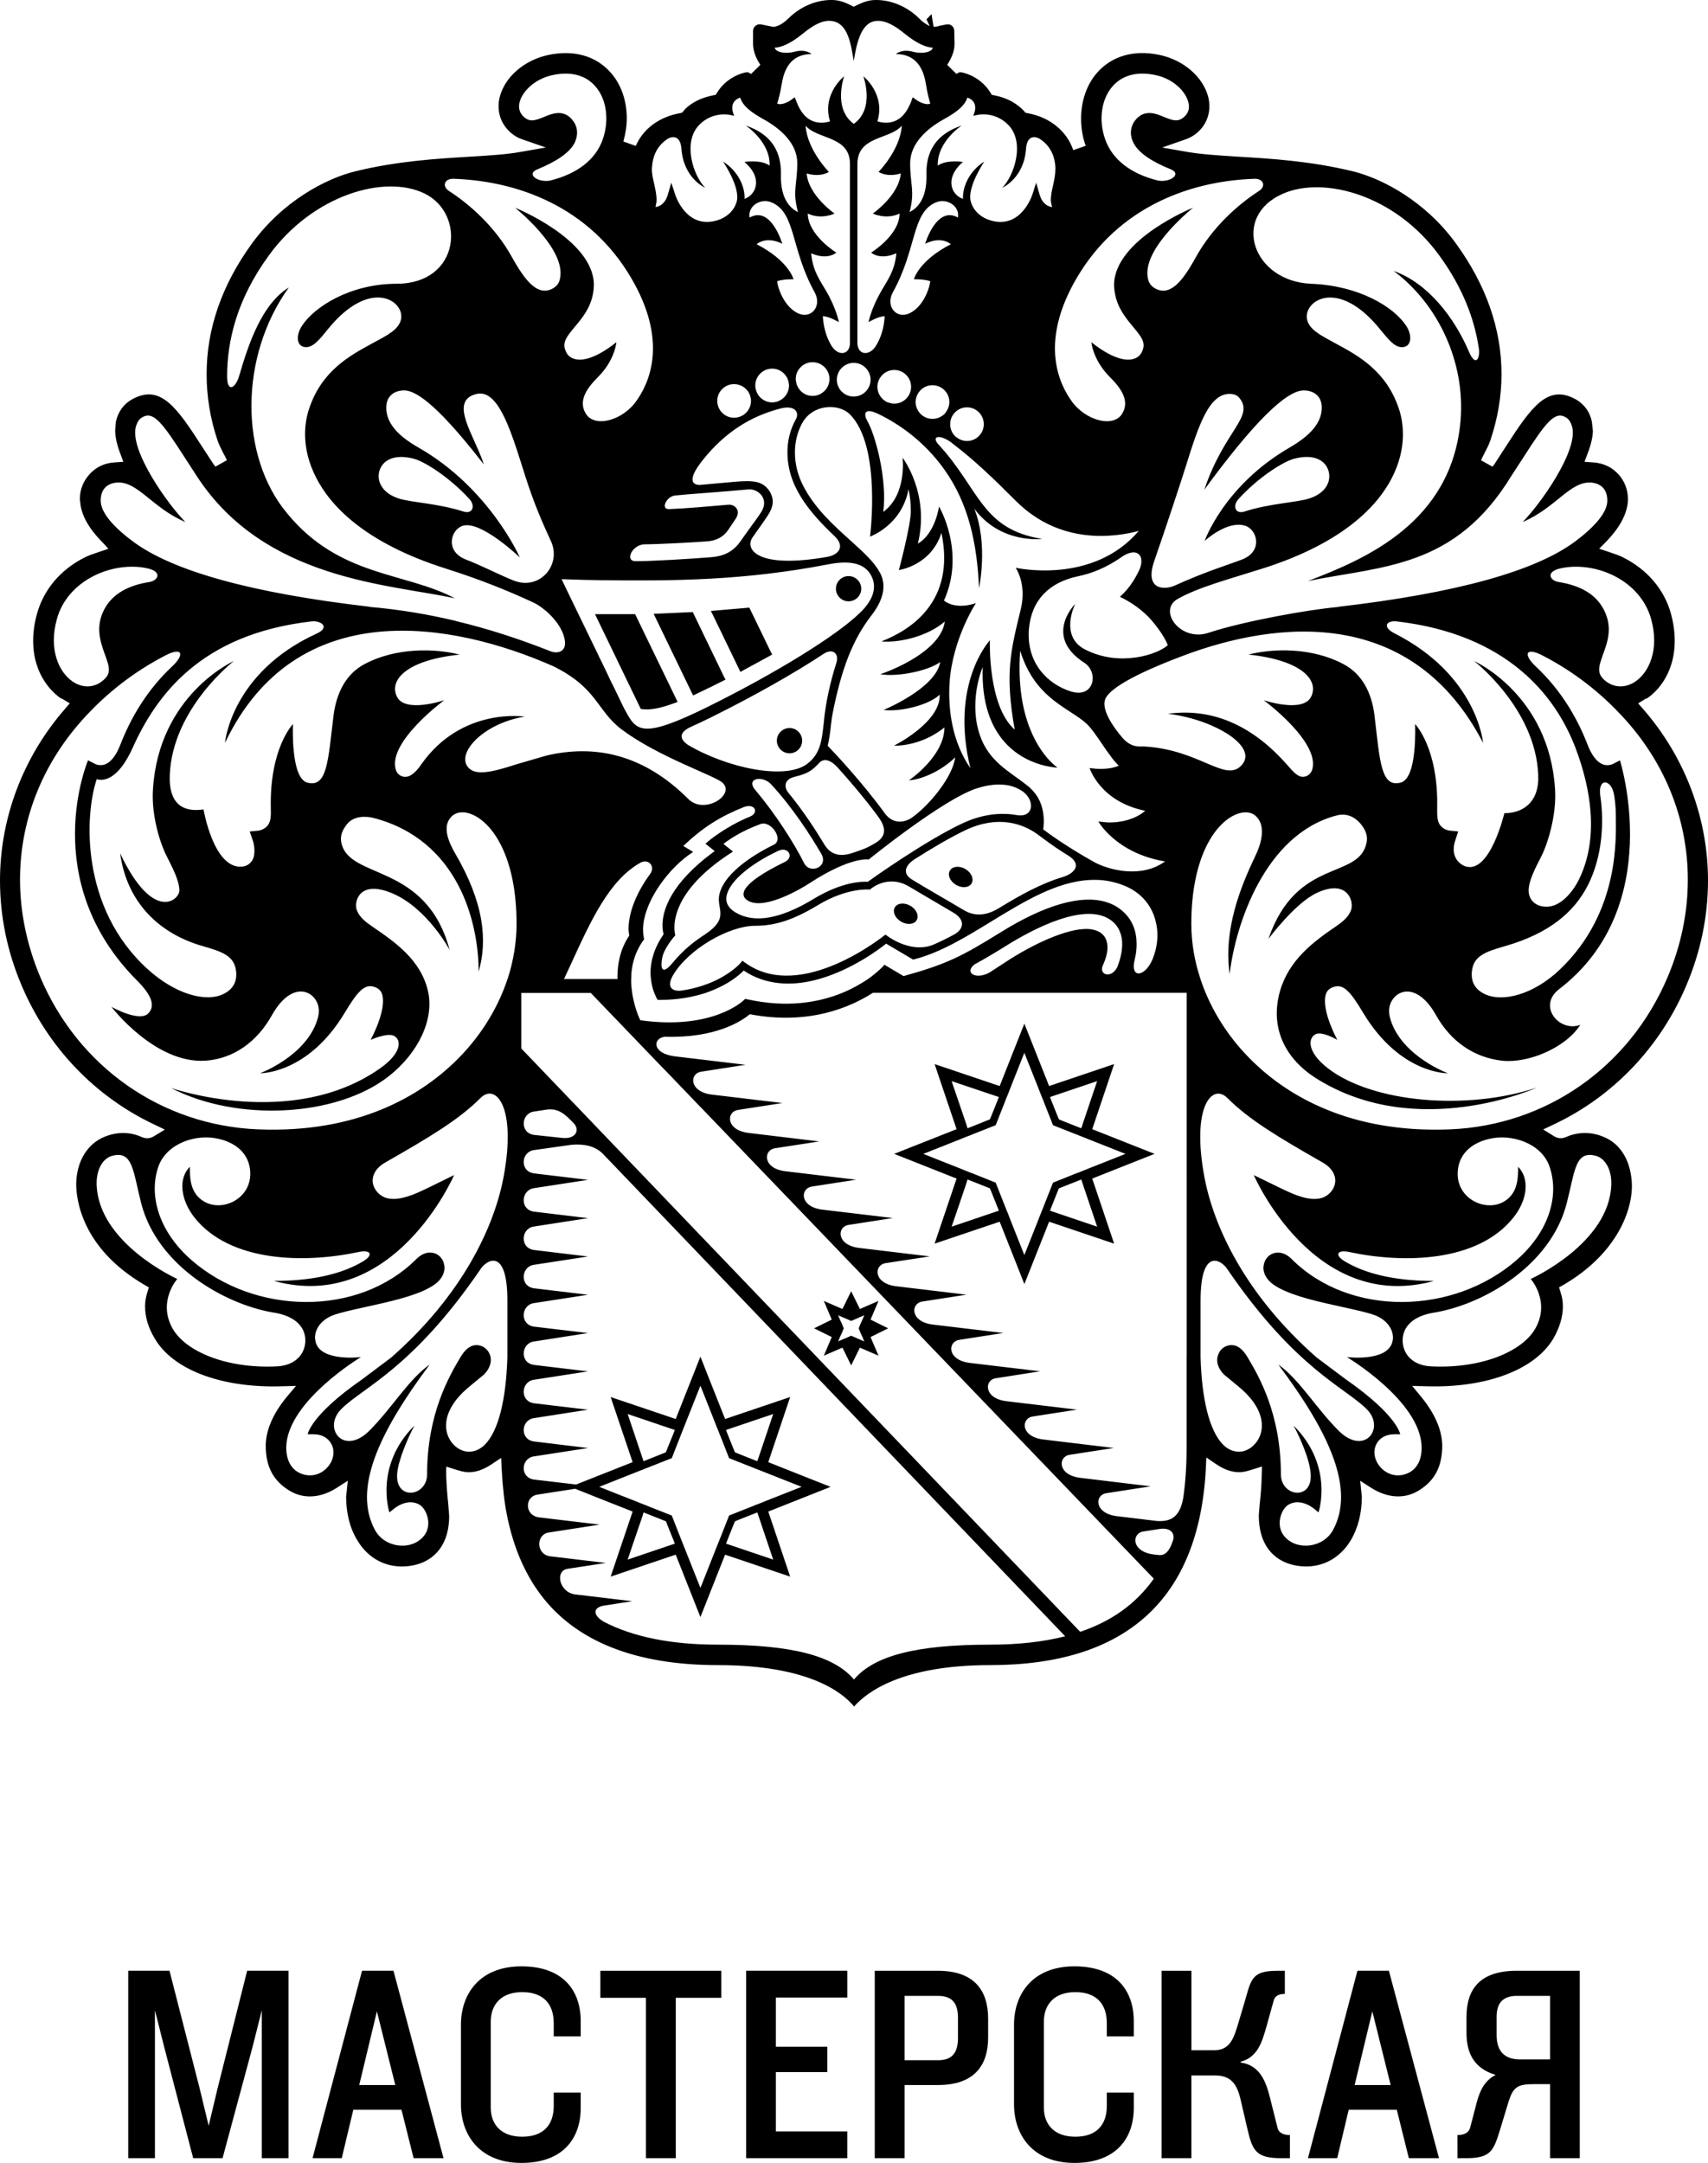 <?xml version="1.0" encoding="utf-8"?>
<!-- Generator: Adobe Illustrator 16.0.0, SVG Export Plug-In . SVG Version: 6.00 Build 0)  -->
<!DOCTYPE svg PUBLIC "-//W3C//DTD SVG 1.1//EN" "http://www.w3.org/Graphics/SVG/1.1/DTD/svg11.dtd">
<svg version="1.1" id="Layer_1" xmlns="http://www.w3.org/2000/svg" xmlns:xlink="http://www.w3.org/1999/xlink" x="0px" y="0px"
	 width="94px" height="119px" viewBox="0 0 94 119" enable-background="new 0 0 94 119" xml:space="preserve">
<g>
	<path d="M90.44,39.021L90.156,38.7l0.36-0.225c0.056-0.033,0.095-0.045,0.134-0.055c0.378-0.253,1.518-1.201,1.518-3.172
		c0-0.475-0.069-0.98-0.208-1.488c-0.366-1.322-1.292-2.413-2.604-3.078c-0.233-0.123-0.496-0.208-0.793-0.309l-0.55-0.184
		l0.407-0.412c0.702-0.733,1.095-1.447,1.165-2.126c0.006-0.072,0.006-0.141,0.006-0.205c0-0.501-0.177-0.966-0.515-1.346
		c-0.355-0.394-0.835-0.623-1.389-0.658l-0.484-0.034l0.171-0.456c0.198-0.509,0.284-0.931,0.291-1.242l-0.057-0.513
		c-0.114-0.555-0.452-1.005-0.96-1.265c-1.485-0.768-2.366,0.446-3.788,2.658c0,0-0.615,0.956-0.622,0.961
		c-0.029,0.038-0.052,0.071-0.079,0.094c-0.002,0.015-0.018,0.022-0.02,0.031l-0.631-0.352c0.062-0.145,0.137-0.285,0.204-0.418
		c0.122-0.229,0.229-0.441,0.303-0.657c0.407-1.201,0.621-2.434,0.621-3.665c0-2.484-0.85-4.906-2.51-7.19
		c-1.671-2.311-4.029-3.562-5.662-3.967c-2.33-0.567-4.535-0.701-6.31-0.806c-1.127-0.069-2.048-0.131-2.816-0.263l-1.377-0.241
		l1.325-0.463c0.192-0.072,0.388-0.174,0.563-0.319c0.458-0.377,0.709-0.903,0.709-1.485c0-0.162-0.017-0.328-0.058-0.494
		c-0.279-1.123-1.369-2.065-2.711-2.339c-1.389-0.288-2.599,0.063-3.41,0.984c-0.565,0.647-0.882,1.542-0.882,2.521
		c0,0.511,0.08,1.014,0.253,1.497v0.005L59.066,8.26V8.259c-0.355-1.053-1.295-1.812-2.502-2.029l-0.126-0.027l-0.091-0.104
		c-0.006-0.016-0.029-0.04-0.019-0.024c-0.42-0.426-0.937-0.696-1.591-0.827l-0.153-0.029l-0.083-0.134
		c-0.475-0.771-1.28-1.067-1.641-1.116c-0.043-0.004-0.12,0.028-0.221,0.098l-0.509-0.498c0.268-0.418,0.405-0.797,0.405-1.158
		l-0.016-0.715c0-0.108-0.047-0.208-0.127-0.277c-0.087-0.068-0.193-0.097-0.302-0.074l-0.435,0.083
		c0,0.004-0.002,0.015-0.002,0.015L51.382,1.48l-0.065-0.379l-0.051-0.325l-0.18,0.19l-0.098,0.095l0.179,0.374
		c-0.074-0.039-0.299-0.139-0.572-0.412c-0.684-0.683-1.617-1.062-2.502-1.02c-0.279,0.014-0.584,0.105-0.942,0.285l-0.164,0.083
		l-0.162-0.083c-0.357-0.18-0.662-0.271-0.943-0.285c-0.884-0.043-1.82,0.336-2.501,1.02c-0.387,0.379-0.684,0.441-0.759,0.443
		L42.559,1.48l-0.066-0.016c0,0-0.62-0.122-0.613-0.122c-0.108-0.02-0.217,0.009-0.299,0.077c-0.088,0.069-0.134,0.169-0.137,0.278
		v0.705c0,0.368,0.128,0.748,0.401,1.166l-0.509,0.5c-0.108-0.07-0.187-0.102-0.228-0.098c-0.354,0.049-1.163,0.345-1.634,1.115
		l-0.09,0.135L39.23,5.248c-0.635,0.127-1.159,0.388-1.531,0.76c-0.005,0.008-0.03,0.039-0.047,0.059l-0.029,0.039l-0.091,0.097
		l-0.125,0.027c-1.131,0.203-2.011,0.858-2.417,1.799l-0.683-0.244c0.125-0.449,0.189-0.874,0.189-1.262
		c0-0.979-0.309-1.874-0.879-2.521c-0.808-0.921-2.019-1.271-3.408-0.984c-1.346,0.274-2.436,1.217-2.711,2.339
		c-0.042,0.166-0.059,0.332-0.059,0.494c0,0.582,0.256,1.107,0.715,1.485c0.177,0.147,0.355,0.248,0.558,0.319l1.328,0.46
		l-1.38,0.241c-0.764,0.14-1.685,0.197-2.818,0.266c-1.773,0.105-3.987,0.239-6.297,0.806c-1.644,0.405-3.998,1.659-5.678,3.967
		c-1.661,2.285-2.496,4.703-2.496,7.19c0,1.229,0.201,2.464,0.607,3.665c0.073,0.211,0.187,0.425,0.296,0.652
		c0.073,0.132,0.15,0.275,0.215,0.417l-0.634,0.354c-0.005-0.006-0.017-0.017-0.022-0.03c-0.026-0.029-0.046-0.056-0.079-0.101
		c0,0-0.624-0.953-0.624-0.957c-1.416-2.208-2.295-3.422-3.787-2.654c-0.507,0.259-0.844,0.709-0.965,1.27
		c0,0.06-0.017,0.186-0.04,0.472c0,0.347,0.087,0.77,0.28,1.276l0.171,0.459l-0.49,0.034c-0.556,0.035-1.017,0.257-1.379,0.658
		c-0.34,0.38-0.524,0.845-0.524,1.346c0,0.064,0.011,0.131,0.022,0.205c0.056,0.679,0.453,1.394,1.162,2.126
		c0,0,0.403,0.412,0.377,0.42l-0.543,0.182c-0.28,0.094-0.542,0.18-0.777,0.303c-1.313,0.666-2.229,1.756-2.599,3.078
		c-0.143,0.511-0.213,1.015-0.213,1.488c0,1.965,1.144,2.91,1.516,3.17c0.035,0.011,0.079,0.022,0.134,0.057l0.363,0.222
		l-0.277,0.324C1.264,41.663,0,45.012,0,48.447c0,1.968,0.399,3.91,1.188,5.767c1.43,3.385,4.021,6.102,7.276,7.642
		c0,0,0.606,0.288,0.606,0.293L8.5,62.498c-0.116,0.07-0.358,0.211-0.696,0.062c-0.644-0.292-1.35-0.299-2.035-0.022
		c-0.965,0.385-1.558,1.361-1.575,2.604c0,0.79,0.267,3.508,3.748,5.543l0.25,0.146L8.105,71.11
		c-0.079,0.258-0.121,0.509-0.121,0.761c0,0.582,0.174,1.182,0.54,1.784c1.004,1.711,3.671,2.717,6.956,2.616l0.81-0.02
		l-0.518,0.617c-0.754,0.913-1.147,1.839-1.147,2.675c0,1.154,0.421,1.943,1.33,2.485c0.753,0.45,1.685,0.395,2.552-0.154
		c0,0,0.634-0.403,0.634-0.405l-0.078,0.751l-0.014,0.123c0.002,0.913,0.208,1.744,0.617,2.403c0.595,1.001,1.582,1.521,2.701,1.428
		c0.801-0.063,1.436-0.4,1.852-0.973c0.331-0.466,0.501-1.073,0.501-1.785c0,0-0.051-0.688-0.051-0.676
		c-0.061-0.546-0.096-1.064-0.112-1.546c0,0-0.012-0.51,0.017-0.499l0.485,0.153c0.25,0.077,0.48,0.151,0.743,0.151
		c0.401,0,0.805-0.142,1.247-0.434l0.532-0.353l0.031,0.638c0.055,1.025,0.15,1.828,0.292,2.529
		c0.344,1.726,0.973,3.191,1.857,4.365c1.937,2.567,5.217,3.867,9.75,3.867c4.935,0,6.835,1.474,7.494,2.279
		c0.696-0.797,2.642-2.279,7.487-2.279c7.49,0,11.483-3.627,11.87-10.777l0.028-0.647l0.532,0.362
		c0.446,0.303,0.866,0.449,1.278,0.449c0.252,0,0.492-0.074,0.771-0.162l0.484-0.153l-0.017,0.51c-0.006,0.481-0.047,1-0.108,1.533
		c0,0-0.059,0.688-0.051,0.662c0,0.738,0.171,1.346,0.502,1.812c0.412,0.572,1.058,0.909,1.852,0.973
		c1.113,0.094,2.106-0.427,2.706-1.428c0.395-0.659,0.61-1.49,0.61-2.403l-0.014-0.128c0,0-0.077-0.746-0.077-0.744l0.63,0.403
		c0.872,0.549,1.803,0.604,2.557,0.154c0.909-0.542,1.327-1.331,1.327-2.485c0-0.836-0.396-1.762-1.144-2.675l-0.509-0.617
		l0.791,0.02c3.289,0.101,5.956-0.905,6.973-2.616c0.348-0.603,0.531-1.202,0.531-1.784c0-0.252-0.039-0.503-0.125-0.761
		l-0.085-0.279l0.254-0.146c2.766-1.614,3.755-3.884,3.755-5.456c-0.028-1.317-0.6-2.303-1.585-2.691
		c-0.673-0.276-1.385-0.27-2.043,0.022c-0.333,0.148-0.572,0.006-0.685-0.062l-0.006-0.005l-0.565-0.35l0.604-0.288
		c3.261-1.54,5.845-4.257,7.277-7.642C93.595,52.362,94,50.416,94,48.447C94,45.009,92.736,41.661,90.44,39.021 M88.848,31.689
		c1.022,0.519,1.742,1.359,2.022,2.372c0.463,1.658-0.104,2.917-0.863,3.432c-0.531,0.363-1.136,0.361-1.616-0.004
		c-0.526-0.407-0.433-0.747-0.168-1.485c0.246-0.669,0.55-1.502,0.036-2.475c-0.464-0.889-1.369-1.332-2.479-1.508
		c-0.494-0.077-0.737-0.581,0.138-0.758C86.817,31.067,87.929,31.218,88.848,31.689 M70.626,10.649
		c2.242-0.97,6.165,0.073,8.59,3.413c1.315,1.805,1.942,3.542,2.173,5.115c0.077,0.531-0.173,1.036-0.539,0.186
		c-0.814-1.905-2.271-3.792-4.151-4.457c2.479,1.849,3.947,5.051,3.683,8.229c-0.479,5.627-5.26,7.63-8.401,8.832
		c4.141-0.838,8.106-0.703,11.206-5.798l0.629-0.967c1.235-1.925,1.72-2.571,2.32-2.263c0.206,0.107,0.297,0.27,0.374,0.495
		c0.415,1.302-1.767,4.342-2.711,5.286c1.833-0.773,2.617-2.271,3.792-2.168c0.39,0.035,0.869,0.261,0.869,0.991
		c0,0.642-0.681,1.429-1.743,2.226c-2.188,1.651-6.579,2.865-13.056,3.615v0.01c-1.61,0.137-5.23,0.784-7.158,1.424
		c-1.541,0.509-2.809-1.233-1.685-1.868c1.136-0.639,2.738-1.061,4.65-1.665c4.516-1.425,6.372-3.502,7.135-4.992
		c0.867-1.694,0.617-3.099,0.392-3.781c-0.687-2.097-2.233-2.939-3.482-3.612c-0.818-0.448-1.492-0.767-1.587-1.368
		c-0.155-1.009,1.724-2.254,4.019,0.577c0.488,0.594,0.848,1.062,1.311,0.983c0.432-0.076,0.466-0.656,0.135-1.167
		c-0.695-1.053-2.608-2.209-5.224-2.312C68.932,15.483,67.719,11.903,70.626,10.649 M88.071,43.775
		c-0.143-1.008,0.622-0.917,0.76-0.039c0.062,0.369,0.096,0.74,0.096,1.119c0,1.165,0.258,5.294-3.071,8.479
		c-1.447,1.387-3.183,1.847-4.182,1.339c-0.503-0.254-0.722-0.665-0.67-1.215c0.086-0.879,0.749-1.094,1.893-1.424
		c2.324-0.677,3.719-1.817,4.489-3.323C88.197,47.117,88.288,45.221,88.071,43.775 M86.895,48.393
		c-0.359,0.722-1.022,1.494-1.777,1.494c-0.604,0-0.988-0.371-0.988-0.888c0-0.529,0.331-1.171,0.703-1.896
		c0.319-0.626,0.845-2.221,0.749-3.692c-0.328-5.206-4.455-7.042-4.455-7.042s3.385,2.607,3.529,6.266
		c0.068,1.497-0.835,2.106-1.864,2.106c0,0-0.769,3.27-2.088,2.941c-0.287-0.071-0.943-0.48-0.605-1.473l0.153-0.463l-0.479-0.048
		c-0.007,0-0.308-0.036-0.504-0.283c-0.17-0.209-0.177-0.526-0.175-0.947c0.079-3.31-1.216-4.633-1.216-4.633
		s0.146,2.953-0.778,3.219c-1.104,0.308-1.155-1.175-1.451-3.661c-0.147-1.251-0.669-2.308-1.72-2.859
		c-1.741-0.922-3.866-0.866-5.222-0.52c2.898,0.3,3.903,1.391,3.451,2.318c-0.456,0.922-2.61,0.191-2.61,0.191
		s3.098,2.282,2.674,3.804c-0.063,0.23-0.248,0.384-0.463,0.41c-0.326,0.038-0.588-0.276-0.943-0.682
		c-1.72-1.949-3.894-3.147-6.545-2.784c0,0,1.769,0.16,3.261,1.091c0.578,0.363,1.433,1.104,0.763,1.777
		c-0.895,0.899-2.304-0.91-5.35-1.071c-0.172-0.008-0.666,0.108-1.176-0.481c-0.549-0.64-1.171-1.581-0.937-2.135
		c0.361-0.839,3.009-1.891,4.147-2.324c5.465-2.092,12.782-2.692,16.643,4.744c0,0-0.314-3.71-4.865-6.021
		c-0.727-0.37-0.436-0.729,0.121-0.662c6.081,0.708,8.744,4.088,9.839,6.985C87.592,43.487,87.991,46.169,86.895,48.393
		 M61.687,50.05c-0.245-0.197-0.53-0.34-0.85-0.434c-1.364-0.394-3.349,0.178-5.747,1.665c-2.152,1.338-2.987,1.762-5.363,2.422
		c-0.13-0.077-1.056-0.626-1.056-0.626l-0.109,0.129c-0.015,0.009-0.28,0.296-0.789,0.657c-0.357,0.243-0.837,0.522-1.421,0.765
		c-1.244,0.508-3,0.847-5.236,0.349l-0.105-0.022l-0.084,0.08c-0.019,0.017-1.691,1.656-5.688,1.097
		c-0.029-0.063-0.073-0.156-0.12-0.272c-0.11-0.285-0.252-0.719-0.326-1.23c-0.034-0.229-0.059-0.468-0.059-0.717
		c0-0.017,0.007-0.037,0.007-0.048c0-0.167,0.005-0.331,0.029-0.5c0.068-0.539,0.254-1.096,0.634-1.627l0.049-0.072l-0.027-0.091
		c-0.022-0.137-0.036-0.278-0.036-0.432c0-1.377,1.208-3.15,2.498-4.093l0.258-0.18c0,0-0.402-0.246-0.54-0.325
		c1.11-1.06,2.075-1.638,3.344-2.148c0.612-0.212,0.822,0.315,0.337,0.527c-1.297,0.526-2.229,1.296-2.274,1.334l-0.189,0.162
		c0,0,0.355,0.284,0.509,0.406c-2.457,1.787-2.873,3.286-2.873,4.077c0,0.249,0.035,0.397,0.062,0.497
		c-0.545,0.788-0.72,1.521-0.72,2.113c0,0.126,0.012,0.238,0.024,0.352c0.034,0.319,0.107,0.581,0.184,0.765
		c0.065,0.166,0.12,0.266,0.125,0.283l0.061,0.1h0.115c1.012,0,1.84-0.163,2.518-0.383c0.668-0.229,1.186-0.514,1.543-0.765
		c0.265-0.189,0.451-0.357,0.562-0.468c0.295,0.204,0.604,0.354,0.925,0.468c1.068,0.374,2.188,0.29,3.214,0
		c1.804-0.51,3.309-1.634,3.695-1.947c0.214,0.125,1.481,0.875,1.481,0.875l0.087-0.019c1.434-0.367,2.872-1.25,4.266-2.104
		c1.747-1.065,3.527-2.15,5.333-2.253c0.342-0.021,0.686-0.009,1.035,0.05c0.302,0.053,0.605,0.138,0.906,0.26
		c0.012,0.003,0.012,0.003,0.02,0.009c0.863,0.351,1.478,1.036,1.7,1.928c0.069,0.26,0.103,0.519,0.103,0.787
		c0,0.463-0.103,0.933-0.291,1.38c-0.018,0.029-0.032,0.051-0.039,0.078c-0.167,0.339-0.383,0.547-0.566,0.617
		c-0.297,0.119-0.515-0.118-0.348-0.75V52.76c0.068-0.253,0.098-0.542,0.098-0.829C62.551,51.27,62.351,50.575,61.687,50.05
		 M60.725,53.042c0.353-0.773,0.386-1.707-0.601-1.902c-1.075-0.209-3.04,0.687-4.541,1.635c-0.394,0.253-0.78,0.505-1.104,0.718
		c-0.752,0.44-1.444,0.031-0.845-0.434c0.542-0.294,1.136-0.646,1.873-1.106c1.24-0.765,4.263-2.423,5.686-1.284
		c0.865,0.694,0.548,1.916,0.291,2.553c-0.338,0.656-1.085,0.407-0.754-0.181H60.725z M34.629,51.478
		c-0.477,0.706-0.649,1.513-0.649,2.285c0,0.034,0.005,0.065,0.005,0.1H31.04c0.125-0.271,0.25-0.54,0.375-0.806
		c1.114-2.435,2.116-4.623,3.818-5.586c0.451-0.259,0.855,0.197,0.551,0.608C35.109,49,34.59,50.101,34.59,51.141
		C34.59,51.141,34.615,51.335,34.629,51.478 M33.056,31.921c4.021,0.048,7.889,0.021,12.52-0.871
		c1.217-0.238,2.084-0.077,2.426,0.735c0.219,0.528,0.091,1.126-0.538,1.797c-0.049,0.041-0.091,0.088-0.138,0.134
		c-1.258,1.238-4.597,3.302-8.344,5.158c-3.698,1.829-3.963,1.346-4.592,0.175c0,0-0.066-0.117-0.069-0.126
		c0-0.002-0.215-0.448-0.536-1.113c-0.044-0.086-0.09-0.177-0.138-0.271c-0.159-0.334-0.335-0.712-0.528-1.107
		c-0.099-0.197-0.202-0.401-0.294-0.606c-0.28-0.578-0.563-1.167-0.833-1.714c-0.021-0.058-0.051-0.111-0.081-0.166
		c-0.297-0.616-0.558-1.158-0.743-1.537c-0.128-0.273-0.222-0.464-0.261-0.542c0.092,0,0.181,0,0.261,0.007
		c0.618,0.022,1.228,0.039,1.84,0.047v0.006C33.02,31.927,33.038,31.921,33.056,31.921 M40.55,27.996
		c-0.094-0.161-0.287-0.25-0.497-0.225c-0.995,0.087-2.28,0.203-3.239,0.24c-0.463,0.016-0.149-0.702,0.344-0.75
		c0.724-0.077,2.518-0.194,4.009-0.333c0.542-0.066,1.202,0.518,0.722,1.25c-0.171,0.277-0.472,0.671-0.472,0.671l-0.687,0.961
		c-0.382,0.533-0.879,0.795-1.626,0.849c-1.19,0.095-3.234,0.217-4.12,0.217c-0.634,0-0.182-0.929,0.502-0.929
		c0.669,0,2.612-0.1,3.417-0.161c0.524-0.038,0.902-0.242,1.167-0.621l0.395-0.587C40.669,28.291,40.606,28.09,40.55,27.996
		 M61.997,33.025c0.204,0.115,0.466,0.278,0.74,0.496c0.154,0.12,0.312,0.264,0.476,0.426c0.188,0.196,0.827,0.94,1.057,1.55
		c-0.556,0.506-2.626,1.218-4.548,0.24c-1.443-0.737-0.548-2.512-0.548-2.512s-1.776,1.772,0.502,3.239
		c0.806,0.522,0.551,1.972-0.729,1.582c-1.228-0.377-2.475-1.521-2.32-3.436c0.133-1.578,1.098-2.574,2.72-2.908
		c0.741-0.153,1.548-0.481,2.31-1.008c0.198-0.143,0.364-0.23,0.515-0.27c0.396-0.114,0.637,0.083,0.643,0.433
		c0.006,0.19-0.055,0.418-0.197,0.669c-0.265,0.532-0.573,0.902-0.771,1.105c-0.128,0.134-0.218,0.202-0.218,0.202
		S61.78,32.897,61.997,33.025 M71.751,21.48c0.463,0,0.993,0.24,0.993,0.945c0,0.826-0.609,1.521-1.763,2.195
		c-3.614,2.086-4.685,5.142-4.685,5.142s1.259-1.168,2.255-0.829c0.651,0.225,0.968,1.409-0.21,1.856
		c-0.837,0.319-1.994,0.66-3.677,1.423c-0.597,0.27-1.705,0.248-1.127-1.383c0.625-1.791,1.531-4.55,1.731-5.195
		c0.686-2.187,1.279-4.077,2.508-3.958c0.189,0.02,0.326,0.085,0.438,0.223c0.833,1.044-0.833,1.767-1.936,5.046
		C68.963,23.275,70.781,21.48,71.751,21.48 M73.126,26.457c-0.107,0.424-0.484,0.78-1.048,0.962
		c-0.704,0.232-2.16,0.267-3.583,0.723c-0.524,0.166-0.668-0.313-0.34-0.679c1.146-1.26,2.523-2.082,3.049-2.219
		C72.762,24.829,73.301,25.761,73.126,26.457 M55.896,31.237c0,0,0.631,0.881,0.278,2.298c-0.557,2.287-0.878,3.515-0.33,6.608
		c-1.495-1.318-1.366-4.903-1.366-4.914c0,0-2.217,2.363-1.073,7.035c-0.977-1.422-1.244-3.156-1.144-4.725
		c0.167-2.415,1.452-4.359,1.452-4.359s-1.055,0.414-1.763-0.138c1.211-2.681-0.271-5.175-0.271-5.175s-0.195,1.475-1.164,2.043
		c0.672-2.766-0.842-4.727-0.842-4.727s0.254,2.022-1.062,2.981c0.228-1.841-0.456-4.275-0.872-4.991
		c-0.195-0.337-0.252-0.814,0.636-0.381c1.056,0.517,2.475,1.452,3.618,3.07c1.321,1.866,1.784,4.066,1.887,6.496
		c0,0,0.52-2.412-0.259-4.37c1.451,1.958,3.73,1.661,3.73,1.661c-3.342-0.533-3.432-2.735-5.696-5.189
		c-0.46-0.494,0.128-0.61,0.842,0c1.124,0.852,2.223,1.909,3.416,3.104c2.438,2.435,5.442,1.997,6.757,1.645
		C60.134,32.2,55.896,31.237,55.896,31.237 M40.342,46.852c-0.015-0.016-0.383-0.305-0.53-0.423c0.358-0.27,0.995-0.706,2.021-1.083
		c0.588-0.249,1.325,0.848,0.755,1.128c-1.776,0.873-2.925,1.939-3.02,2.884c-0.072,0.704,0.529,1.185-0.745,2.036
		c-0.587,0.389-1.141,0.777-1.867,1.65c-0.325,0.389-0.663,0.527-0.513-0.331c0.089-0.55,0.724-1.257,0.724-1.257
		S36.459,49.306,40.342,46.852 M48.448,31.543c-0.008-0.025-0.029-0.042-0.041-0.064c-0.285-0.549-0.885-1.093-1.576-1.718
		c-0.935-0.842-1.998-1.791-2.638-3.055c-0.585-1.144-0.585-2.452-0.042-3.431c0.583-1.051,1.999-1.1,2.624-0.477
		c1.751,1.753,1.107,6.725,1.107,6.725s1.749-0.615,2.118-2.605c0.074,0.321,0.127,0.708,0.127,1.21
		c0,0.774-0.657,3.235-0.657,3.235s1.765-0.236,2.343-2.046c0.791,3.804-1.72,5.352-3.308,5.974
		c0.981,0.083,2.529-0.267,3.494-1.097c-0.255,1.819-3.552,2.902-3.552,2.902c0.995,0.161,2.662-0.199,3.297-0.671
		c-0.242,1.453-3.115,2.636-3.115,2.636c0.921,0.117,2.516-0.275,3.085-0.843c0.069,1.526-2.52,2.811-2.52,2.811
		c0.882,0,1.926-0.312,2.783-1.007c0,1.593-1.959,2.915-1.959,2.915c0.874-0.078,1.911-0.634,2.551-1.269
		c-0.142,1.108-1.473,2.689-2.403,3.33c-0.354,0.241-0.999,0.387-1.462-0.239c-1.247-1.72-2.79-3.352-3.152-3.729
		c0.085-0.358,0.142-0.744,0.182-1.17l0.059-0.45c0.506-2.631,1.141-4.229,2.175-5.562C48.654,32.958,48.773,32.189,48.448,31.543
		 M43.822,21.062c-0.007-0.051-0.012-0.098-0.022-0.141c0-0.02-0.007-0.044-0.007-0.068c0-0.511,0.418-0.926,0.925-0.926
		c0.515,0,0.932,0.415,0.932,0.926c0,0.249-0.096,0.479-0.275,0.656c-0.176,0.174-0.406,0.274-0.657,0.274
		C44.285,21.785,43.917,21.473,43.822,21.062 M46.112,42.24c0.612,0.678,1.433,1.633,2.169,2.623
		c0.246,0.333,0.731,1.011-0.072,1.498c-0.485,0.3-0.745,0.384-1.274,0.561c-0.292,0.097-1.064,0.34-1.544-0.423
		c-0.492-0.82-1.18-1.882-2.01-2.893c-0.218-0.266-0.271-0.716,0.355-0.869c0.383-0.092,0.712-0.204,0.97-0.404
		c0.137-0.109,0.248-0.219,0.355-0.334C45.379,41.623,45.811,41.904,46.112,42.24 M45.191,46.96c0.44,0.742-0.618,1.157-0.931,0.537
		c-0.563-1.125-1.597-2.733-2.643-3.973c-0.656-0.719,0.365-0.896,0.837-0.356C43.628,44.441,44.599,45.946,45.191,46.96
		 M36.939,53.862c0.027-0.058,0.044-0.112,0.079-0.171c0.84-1.462,3.091-2.756,4.549-2.756c1.095,0,2.106-0.328,3.418-1.12
		c1.664-1.011,2.894-0.873,2.894-0.873s0.947-0.883,2.157-0.163c0.681,0.402,1.693,1.001,2.456,1.447
		c0.593,0.353,0.6,0.866,0.022,1.188c-0.393,0.212-0.785,0.407-1.184,0.577c-1.312,0.49-2.599-0.573-2.599-0.573
		s-4.626,3.794-7.719,1.551l-0.154-0.112l-0.123,0.147c-0.005,0.01-0.392,0.442-1.185,0.858c-0.509,0.257-1.184,0.512-2.036,0.637
		C37.081,54.559,36.727,54.376,36.939,53.862 M50.185,48.387c-0.634-0.394-0.217-0.871,0.107-1.086
		c0.932-0.594,1.987-1.222,2.864-1.638c1.792-0.837,3.148-0.332,3.921,0.223c0.153,0.11,0.308,0.232,0.504,0.371
		c0.297,0.22,0.684,0.49,1.239,0.834c0.354,0.228,0.438,0.457,0.37,0.651c-0.085,0.228-0.37,0.413-0.708,0.513
		c-1.175,0.349-2.324,0.989-3.45,1.675c-0.22,0.126-1.056,0.702-1.981,0.148C52.122,49.523,50.819,48.781,50.185,48.387
		 M55.948,44.843c-0.349-0.063-0.732-0.083-1.153-0.049c-0.139,0.01-0.279,0.029-0.416,0.055c-0.433,0.073-0.899,0.214-1.394,0.442
		c-2.035,0.953-4.919,3.002-5.229,3.225c-0.244-0.018-1.361-0.04-2.987,0.945c-1.812,1.1-3.25,1.352-4.274,0.75
		c-0.37-0.217-0.55-0.496-0.52-0.822c0.06-0.793,1.218-1.811,2.873-2.585c0.543-0.245,0.87,0.364,0.344,0.62
		c-2.506,1.217-2.552,1.881-1.958,2.168c0.946,0.449,2.924-0.737,3.318-0.999c2.278-1.483,3.248-1.306,3.26-1.306
		c0,0,4.104-3.33,5.962-3.918c0.604-0.192,1.234-0.274,1.808-0.141c0.262,0.066,0.502,0.17,0.735,0.337
		c0.023,0.015,0.041,0.034,0.059,0.052C56.952,44.105,56.874,45.006,55.948,44.843 M48.287,21.28c0-0.242,0.103-0.479,0.274-0.652
		c0.174-0.177,0.406-0.273,0.655-0.273c0.51,0,0.926,0.417,0.926,0.926c0,0.513-0.416,0.928-0.926,0.928
		c-0.054,0-0.106-0.006-0.146-0.014c-0.073-0.021-0.143-0.038-0.215-0.056c-0.106-0.048-0.206-0.117-0.294-0.2
		C48.39,21.761,48.287,21.529,48.287,21.28 M50.391,22.119c0-0.249,0.104-0.482,0.275-0.654c0.171-0.177,0.408-0.271,0.65-0.271
		c0.517,0,0.932,0.415,0.932,0.926c0,0.16-0.047,0.307-0.116,0.438c-0.023,0.034-0.044,0.074-0.073,0.111
		c-0.024,0.038-0.047,0.074-0.08,0.108c-0.182,0.172-0.412,0.269-0.662,0.269c-0.242,0-0.479-0.097-0.65-0.269
		C50.494,22.601,50.391,22.371,50.391,22.119 M53.217,24.264c-0.171,0-0.337-0.051-0.479-0.137
		c-0.057-0.038-0.108-0.079-0.165-0.118c-0.173-0.169-0.281-0.408-0.281-0.671c0-0.16,0.042-0.312,0.11-0.442
		c0.027-0.034,0.049-0.074,0.073-0.112c0.172-0.226,0.438-0.374,0.742-0.374c0.51,0,0.926,0.417,0.926,0.928
		S53.727,24.264,53.217,24.264 M52.72,11.97c-1.183-0.673-1.805,1.445-1.805,1.445s0.8-0.461,1.418,0.02
		c-1.788,0.92-2.036,1.929-2.036,1.929s0.54-0.016,0.899,0.107c-0.063,0.508-0.437,1.448-1.16,1.774
		c-0.704,0.32-1.32-0.395-0.897-1.165c1.325-2.388,1.028-4.354,2.347-4.936C52.108,10.867,52.836,11.345,52.72,11.97 M49.573,9.542
		c-0.097,1.208-1.535,2.207-1.535,2.207s0.723,0.357,1.472,0c-0.016,1.204-1.566,2.149-1.566,2.149s0.466,0.441,1.389,0.036
		c-0.09,0.976-0.488,1.479-0.844,2.098c-0.559,0.975-0.687,1.691-0.687,1.691s0.527-0.32,0.887-0.326
		c-0.039,0.638-0.193,1.116-0.412,1.509c-0.364,0.732-1.09,0.665-1.09-0.048V9.025c0-1.559,1.777-1.334,2.445-2.108
		c-0.094,1.342-1.281,2.542-1.281,2.542S48.805,9.775,49.573,9.542 M47.912,20.892c0,0.513-0.419,0.925-0.926,0.925h-0.022
		c-0.24-0.003-0.463-0.097-0.635-0.269c-0.178-0.175-0.273-0.407-0.273-0.656c0-0.249,0.096-0.48,0.273-0.655
		c0.178-0.176,0.41-0.273,0.657-0.273C47.493,19.963,47.912,20.382,47.912,20.892 M46.78,18.858c0,0.713-0.725,0.78-1.085,0.048
		c-0.217-0.393-0.368-0.871-0.412-1.509c0.355,0.006,0.884,0.326,0.884,0.326s-0.124-0.716-0.686-1.691
		c-0.357-0.618-0.753-1.122-0.839-2.098c0.915,0.405,1.383-0.036,1.383-0.036s-1.548-0.945-1.57-2.149c0.752,0.357,1.474,0,1.474,0
		s-1.44-1-1.534-2.207c0.772,0.233,1.223-0.083,1.223-0.083s-1.188-1.199-1.284-2.542c0.669,0.773,2.444,0.549,2.444,2.108V18.858z
		 M44.834,16.08c0.42,0.77-0.191,1.485-0.9,1.165c-0.717-0.326-1.102-1.266-1.164-1.774c0.361-0.123,0.902-0.107,0.902-0.107
		s-0.249-1.009-2.033-1.929c0.622-0.48,1.416-0.02,1.416-0.02s-0.618-2.118-1.798-1.445c-0.12-0.625,0.605-1.103,1.227-0.826
		C43.81,11.725,43.507,13.691,44.834,16.08 M43.423,21.21c0,0.438-0.309,0.8-0.71,0.901c-0.016,0-0.033,0.006-0.044,0.008
		c-0.052,0.013-0.11,0.02-0.176,0.02c-0.373,0-0.706-0.23-0.847-0.557c-0.005-0.017-0.005-0.034-0.017-0.053
		c-0.04-0.102-0.062-0.208-0.062-0.319c0-0.51,0.416-0.928,0.926-0.928c0.445,0,0.81,0.31,0.905,0.722
		c0,0.044,0.009,0.096,0.022,0.137C43.42,21.165,43.423,21.188,43.423,21.21 M41.271,21.739c0.033,0.101,0.061,0.208,0.061,0.316
		c0,0.323-0.166,0.601-0.405,0.767c-0.019,0.008-0.029,0.019-0.041,0.023c-0.142,0.088-0.308,0.139-0.489,0.139
		c-0.505,0-0.922-0.411-0.922-0.929c0-0.508,0.417-0.922,0.922-0.922c0.381,0,0.708,0.227,0.856,0.551
		C41.257,21.705,41.257,21.725,41.271,21.739 M43.056,22.45c0.725-0.141,0.942,0.262,0.744,0.621
		c-0.624,1.089-0.622,2.554,0.027,3.821c0.527,1.041,1.347,1.887,2.104,2.606c0.586,0.561,0.245,1.028-0.414,1.142
		c-3.877,0.678-4.542-0.438-4.1-1.074l0.337-0.48c0,0,0.187-0.253,0.473-0.679c0.343-0.51,0.402-0.916,0.128-1.379
		c-0.361-0.535-0.818-0.611-1.857-0.526c-0.693,0.065-1.394,0.126-1.977,0.177c-0.407,0.01-0.743-0.265,0.193-1.413
		C39.881,23.818,41.287,22.881,43.056,22.45 M38.042,39.982c0.34-0.154,0.712-0.326,1.124-0.532
		c2.371-1.177,4.541-2.407,6.165-3.478c0.494-0.326,0.862-0.017,0.702,0.489c-0.377,1.167-0.565,2.198-0.654,2.895l-0.048,0.456
		c-0.106,0.955-0.184,1.647-0.883,2.197c-1.197,0.944-4.464,0.238-6.6-1.035C37.224,40.531,37.574,40.191,38.042,39.982
		 M60.267,47.457c-1.522-0.843-2.572-1.611-2.852-1.824c0.018-0.152,0.03-0.301,0.03-0.436c0-0.913-0.351-1.462-0.712-1.804
		c-0.051-0.06-0.112-0.108-0.169-0.153c-0.153-0.123-0.312-0.235-0.462-0.35c-0.983-0.71-1.981-1.345-2.324-2.985
		c-0.224-1.09-0.06-2.296,0.306-3.205c-0.146,4.059,2.221,5.141,3.424,5.43c0.415,0.097,0.695,0.106,0.695,0.106
		s-0.124-0.085-0.312-0.264c-0.635-0.612-2.007-2.386-1.749-6.129l0.008-0.031c0.756,2.462,2.443,3.049,3.43,3.822
		c0.139,0.104,0.264,0.218,0.372,0.341c0.017,0.014,0.028,0.028,0.035,0.042c0.275,0.322,0.602,0.824,0.909,1.271
		c0.22,0.306,0.417,0.582,0.586,0.746c0.034,0.03,0.063,0.069,0.093,0.09c-0.013,0.006-0.018,0.009-0.018,0.009
		c-0.402,0.187-1.022,0.183-1.262,0.16l-0.327-0.036c0,0,0.56,1.843,3.062,2.352c-0.863,0.735-2.113,0.641-2.134,0.635l-0.447-0.047
		c0,0,0.965,1.745,3.668,2.198C62.825,48.333,61.077,47.876,60.267,47.457 M61.23,4.748c0.537-0.612,1.348-0.829,2.337-0.623
		c1.021,0.208,1.69,0.917,1.834,1.501c0.089,0.341-0.002,0.62-0.269,0.837c-0.321,0.262-0.606,0.162-1.076-0.031
		c-0.442-0.186-1.106-0.461-1.613,0.23c-0.252,0.358-0.277,0.808-0.041,1.237c0.269,0.506,0.953,0.982,2.038,1.419
		c0.603,0.247,0.002,0.725-0.696,0.619c-1.506-0.366-2.537-1.162-2.925-2.285C60.45,6.593,60.613,5.449,61.23,4.748 M59.072,15.623
		c2.163-3.981,6.061-5.65,9.962-5.786c0.513-0.015,0.652,0.417,0.25,0.673c-1.119,0.721-2.54,1.958-3.478,3.653
		c-0.767,1.404-1.441,2.136-2.229,1.709c-0.301-0.167-0.391-0.396-0.426-0.71c-0.155-1.622,2.51-3.732,2.51-3.732
		c-0.014,0-4.287,1.726-4.349,4.209c0,0.162,0.015,0.332,0.049,0.505c0.137,0.801,0.612,1.37,0.989,1.827
		c0.37,0.438,0.588,0.715,0.588,1.027c0,0.1-0.029,0.208-0.073,0.317c-0.115,0.285-0.332,0.425-0.641,0.465
		c-0.907,0.116-2.16-0.954-2.16-0.954s0.077,0.978,1.017,1.919c0.588,0.585,1.128,1.3,0.67,2.028
		c-0.194,0.312-0.527,0.389-0.772,0.401c-0.668,0.025-1.474-0.406-1.957-1.042C58.269,21.119,57.273,18.936,59.072,15.623
		 M51.931,6.568c0.807-0.446,1.154-0.765,1.315-1.199c0.714,0.256,0.313,1.001,0.313,1.001l0.313-0.062
		c0.04-0.003,0.891-0.158,1.595,0.54c0.971,0.95,0.353,2.818-0.309,3.483c0,0,1.194-0.507,1.309-2.144
		c0.043-0.601,0.354-0.757,0.729-0.563c0.475,0.292,0.84,0.789,0.887,1.562v0.121c0,0.286-0.052,0.55-0.115,0.828
		c-0.062,0.286-0.135,0.575-0.135,0.883c0,0.12,0.044,0.248,0.068,0.375c-0.214-0.032-0.531-0.155-0.688-0.693l-0.188-0.648
		l-0.204,0.641c-0.029,0.08-0.634,1.923-2.297,1.436c-0.588-0.172-0.961-0.567-1.095-1.032c-0.226-0.791,0.745-2.211,0.745-2.211
		c-0.834,0.533-1.203,1.384-1.177,2.056c-0.245-0.083-0.478-0.287-0.58-0.559c-0.287-0.81,0.582-1.472,0.582-1.472
		s-0.908-0.148-1.388,0.201c-0.051-1.309,1.312-2.203,1.312-2.203c-1.747,0.588-1.953,1.836-1.936,2.703
		c0.035,1.355-0.526,1.853-0.93,2.059c0.309-1.174,0.031-1.485,0.033-2.706C50.104,7.894,50.996,7.088,51.931,6.568 M44.194,1.842
		c0.502-0.408,1.073-0.781,1.626-0.68c0.869,0.155,1.011,1.3,1.166,2.193c0.142-0.864,0.365-2.062,1.163-2.193
		c0.551-0.093,1.127,0.272,1.624,0.68c0.721,0.588,1.232,0.767,1.561,0.782c-0.037,0.233-0.543,0.366-1.086,0.223
		c-0.636-0.171-0.942,0.128-0.942,0.128c0.909,0,1.46,0.535,1.64,1.588c0.095,0.597,0.198,0.947,0.251,1.139
		c-0.286,0.12-0.74-0.185-0.744-0.19l-0.221-0.16l-0.093,0.254c-0.216,0.548-0.515,0.909-0.902,1.06
		c-0.367,0.145-0.741,0.077-0.949,0.012c0.462-1.515-0.774-2.48-0.774-2.48s0.661,1.774-0.526,2.617
		c-1.166-0.843-0.531-2.617-0.531-2.617s-1.24,0.966-0.777,2.48c-0.2,0.065-0.57,0.133-0.943-0.012
		c-0.386-0.15-0.69-0.511-0.897-1.06l-0.103-0.254l-0.218,0.16c-0.004,0.006-0.45,0.311-0.747,0.19
		c0.062-0.192,0.16-0.542,0.263-1.139c0.176-1.053,0.719-1.588,1.628-1.588c0,0-0.304-0.299-0.943-0.128
		c-0.542,0.143-1.041,0.01-1.085-0.223C42.964,2.609,43.484,2.43,44.194,1.842 M35.886,9.187c0.046-0.772,0.414-1.27,0.882-1.562
		c0.377-0.194,0.695-0.038,0.734,0.563c0.121,1.636,1.311,2.144,1.311,2.144c-0.663-0.665-1.273-2.533-0.308-3.483
		c0.7-0.698,1.562-0.542,1.596-0.54l0.309,0.062c0,0-0.396-0.745,0.321-1.001c0.154,0.434,0.504,0.753,1.303,1.199
		c0.938,0.52,1.839,1.326,1.844,2.396c0,1.221-0.279,1.531,0.039,2.706c-0.41-0.206-0.969-0.704-0.94-2.059
		c0.017-0.866-0.189-2.114-1.933-2.703c0,0,1.36,0.894,1.312,2.203c-0.476-0.35-1.389-0.201-1.389-0.201s0.878,0.662,0.583,1.472
		c-0.103,0.272-0.333,0.476-0.574,0.559c0.03-0.672-0.347-1.523-1.186-2.056c0,0,0.975,1.42,0.753,2.211
		c-0.133,0.465-0.507,0.86-1.095,1.032c-1.668,0.487-2.27-1.356-2.293-1.436l-0.21-0.641L36.756,10.7
		c-0.154,0.538-0.476,0.661-0.682,0.693c0.017-0.127,0.06-0.255,0.06-0.375c0-0.308-0.064-0.597-0.128-0.883
		c-0.062-0.278-0.13-0.542-0.13-0.828C35.876,9.27,35.876,9.227,35.886,9.187 M29.57,9.319c1.071-0.438,1.753-0.913,2.033-1.419
		c0.225-0.429,0.208-0.879-0.052-1.237c-0.502-0.691-1.163-0.417-1.608-0.23c-0.476,0.193-0.754,0.293-1.075,0.031
		c-0.258-0.217-0.357-0.496-0.273-0.837c0.143-0.584,0.824-1.293,1.84-1.501c0.992-0.206,1.798,0.011,2.33,0.623
		c0.617,0.702,0.776,1.846,0.412,2.906c-0.385,1.124-1.416,1.919-2.924,2.285C29.547,10.044,28.955,9.566,29.57,9.319 M24.96,9.836
		c3.907,0.136,7.798,1.805,9.963,5.786c1.803,3.313,0.799,5.497,0.049,6.509c-0.48,0.636-1.283,1.067-1.953,1.042
		c-0.239-0.012-0.575-0.089-0.771-0.401c-0.458-0.728,0.078-1.443,0.663-2.028c0.943-0.941,1.011-1.919,1.011-1.919
		s-1.25,1.07-2.149,0.954c-0.309-0.04-0.529-0.18-0.64-0.465c-0.046-0.11-0.073-0.217-0.073-0.317c0-0.312,0.218-0.589,0.584-1.027
		c0.386-0.457,0.857-1.026,0.994-1.827c0.032-0.174,0.046-0.344,0.046-0.505c-0.049-2.483-4.337-4.209-4.337-4.209
		S31,13.54,30.844,15.162c-0.032,0.314-0.12,0.542-0.422,0.71c-0.788,0.426-1.457-0.306-2.238-1.709
		c-0.931-1.695-2.354-2.932-3.469-3.653C24.312,10.254,24.454,9.821,24.96,9.836 M25.452,28.933c0.993-0.34,3.157,1.737,3.157,1.737
		s-1.665-3.816-5.584-6.05c-1.17-0.667-1.767-1.369-1.767-2.195c0-0.706,0.528-0.945,0.982-0.945c0.978,0,2.634,1.822,4.39,4.072
		c-0.515-1.588-1.96-3.491-0.415-3.875c1.144-0.282,1.825,1.771,2.516,3.958c0.485,1.556,0.823,2.47,1.553,4.058
		c0.686,1.343-0.557,2.809-1.994,2.255c-0.712-0.273-1.797-0.839-2.638-1.159C24.48,30.342,24.792,29.158,25.452,28.933
		 M21.923,27.419c-0.565-0.182-0.938-0.539-1.051-0.962c-0.179-0.696,0.365-1.627,1.925-1.212c0.52,0.137,1.896,0.959,3.044,2.219
		c0.331,0.366,0.176,0.845-0.338,0.679C24.076,27.686,22.627,27.651,21.923,27.419 M5.541,27.542c0-0.73,0.479-0.956,0.868-0.991
		c1.172-0.103,1.953,1.395,3.792,2.168c-0.943-0.944-3.125-3.983-2.711-5.286c0.073-0.225,0.169-0.388,0.374-0.495
		c0.6-0.308,1.085,0.338,2.322,2.263l0.627,0.967c3.736,5.78,10.676,5.967,14.223,6.751c-2.738-1.457-6.346-1.155-9.231-4.673
		c-2.638-3.151-2.638-8.629,0.091-12.431c-1.513,0.939-2.233,3.161-2.729,4.852c-0.2,0.698-0.668,0.963-0.668,0.043
		c0-1.942,0.529-4.229,2.291-6.648c2.421-3.34,6.392-4.488,8.579-3.413c2.294,1.124,1.947,4.962-1.536,4.962
		c-2.545,0-4.527,1.26-5.212,2.312c-0.34,0.51-0.306,1.091,0.123,1.167c0.462,0.079,0.825-0.389,1.305-0.983
		c2.302-2.831,4.184-1.586,4.028-0.577c-0.102,0.602-0.771,0.92-1.599,1.368c-1.242,0.673-2.788,1.515-3.473,3.612
		c-0.228,0.682-0.475,2.086,0.4,3.781c0.758,1.49,2.62,3.566,7.134,4.992c1.837,0.583,3.365,1.191,4.867,1.89
		c0.365,0.173,1.286,0.849,1.604,1.755c0.314,0.908-0.273,1.079-0.724,0.899c-1.606-0.637-3.358-1.221-5.227-1.666v-0.005
		c-0.005,0-0.017-0.002-0.022-0.006c-1.508-0.357-3.086-0.622-4.7-0.759v-0.01c-6.473-0.75-10.869-1.964-13.052-3.615
		C6.216,28.971,5.541,28.184,5.541,27.542 M3.131,34.061c0.274-1.012,0.999-1.853,2.022-2.372c0.926-0.471,2.026-0.622,2.93-0.426
		c0.875,0.177,0.625,0.681,0.137,0.758c-1.114,0.176-2.016,0.619-2.483,1.508c-0.509,0.973-0.201,1.805,0.034,2.475
		c0.275,0.738,0.37,1.078-0.166,1.485c-0.48,0.365-1.081,0.367-1.612,0.004C3.233,36.978,2.668,35.718,3.131,34.061 M15.239,75.175
		c-2.74,0.137-5.031-0.805-5.75-2.098c-0.823-1.486,0.267-2.712,0.267-2.712s-4.339-1.947-4.437-5.197
		c-0.024-0.779,0.314-1.439,0.867-1.581c1.131-0.296,1.137,0.864,1.583,2.611c0.884,3.44,4.58,5.552,7.243,6.01
		c1.283,0.188,1.792,0.836,1.792,1.541C16.804,74.478,16.268,75.127,15.239,75.175 M27.924,74.669
		c-0.073,2.378-0.502,4.062-1.231,4.805c-0.268,0.266-0.559,0.396-0.892,0.396c-1.021,0-2.244-1.737,0.063-3.608l0.772-0.638
		c0.34-0.339,0.46-0.753,0.318-1.108c-0.115-0.294-0.382-0.492-0.678-0.509c-0.383-0.017-0.669,0.21-0.96,0.704
		c-0.576,0.979-1.811,3.062-1.811,6.399c0,1.236-1.736,1.471-1.65,0c0.056-0.796,0.627-2.067,0.953-2.678
		c-2.232,2.232-1.376,4.778-1.376,4.778l0.235-0.19c0.497-0.396,1.045-0.481,1.457-0.211c0.357,0.241,0.708,1.131,0.171,1.736
		c-0.698,0.795-2.139,0.609-2.665-0.379c-1.197-2.237,0.18-5.301,3.017-9.088c-1.16,0.809-2.057,2.371-3.314,3.632
		c-1.427,1.423-2.603-0.137-1.548-1.188c1.184-1.194,3.907-2.204,7.662-7.696c0.297-0.479,1.477-1.263,1.477,1.731V74.669z
		 M27.721,64.72c-0.502,2.725-2.239,6.501-6.197,9.973l-1.611,1.209c-2.829,1.963-2.981,3.008-2.981,3.008h0.323
		c0.485,0,0.87,0.232,1.034,0.646c0.328,0.874-0.667,1.972-1.758,1.504c-0.57-0.247-0.794-0.833-0.777-1.479
		c0.091-2.513,4.113-4.918,4.113-4.918s-2.148,0.272-2.484-0.783c-0.02-0.095-0.046-0.189-0.046-0.291
		c0-0.44,0.301-0.946,0.96-1.215c0.394-0.153,1.09-0.303,1.822-0.466c0.142-0.032,0.283-0.062,0.428-0.095v0.003
		c0.005-0.003,0.005-0.007,0.017-0.007c1.274-0.281,2.621-0.612,3.364-1.145c0.342-0.249,0.536-0.577,0.536-0.913
		c0-0.047,0-0.097-0.015-0.143c-0.046-0.314-0.257-0.565-0.538-0.658c-0.327-0.104-0.684,0.01-0.987,0.312
		c-3.224,3.226-8.933,3.077-12.383,0.068c-1.812-1.58-2.383-3.589-1.811-5.184c0.461-1.237,2.06-1.792,3.329-1.483
		c1.017,0.244,1.606,0.859,1.702,1.685c0.184,1.578-1.536,2.397-2.574,1.731c-0.706-0.452-0.739-1.198-0.739-1.885
		c-0.649,0.646-0.515,1.819,0.264,2.805c1.942,2.428,5.986,2.534,9.04,1.881c0.647-0.136,0.835,0.163,0.208,0.53
		c-0.999,0.588-2.498,1.064-4.886,1.064c6.62,1.817,9.917-5.823,9.917-5.823l-1.256,0.616c-0.936,0.457-2.209,1.091-2.919,0.372
		c-0.229-0.224-0.341-0.518-0.297-0.805c0.039-0.342,0.292-0.657,0.698-0.884c2.402-1.373,4.023-2.333,5.231-3.543
		C27.27,59.585,28.434,60.855,27.721,64.72 M27.937,53.862h-0.013v0.025c-0.558,1.673-1.558,3.257-2.929,4.57
		c-1.879,1.804-5.279,3.903-10.802,3.678c-5.283-0.218-9.87-3.419-11.97-8.363C1.475,52,1.102,50.179,1.102,48.393
		c0-3.175,1.161-6.247,3.413-8.767c1.382-1.548,2.941-2.713,4.602-3.572c0.93-0.476,1.056-0.043,0.355,0.613
		c-1.416,1.327-2.292,2.873-2.846,4.297c-0.223,0.583-0.512,0.96-0.838,1.089c-0.29,0.105-0.531-0.013-0.538-0.015l-0.405-0.206
		c0,0-2.82,6.6,2.719,12.138c0.759,0.762,1.011,1.368,0.593,1.79c-0.495,0.495-2.025-0.366-2.025-0.366s2.41,3.159,5.192,2.962
		c1.535-0.109,2.831-1.042,3.646-2.51c0.454-0.806,0.998-1.265,1.539-1.294c0.338-0.016,0.639,0.138,0.84,0.425
		c0.228,0.331,0.256,0.713,0.107,1.154c-0.647,1.994-3.143,2.917-3.143,2.917s2.618,0.062,4.656-3.322
		c0.703-1.173,1.09-1.606,1.626-1.432c0.23,0.078,0.377,0.211,0.436,0.413c0.263,0.875-0.634,2.505-0.634,2.505
		s0.948-0.43,1.312-0.208c0.395,0.237,0.385,0.948-0.788,1.772c-4.848,3.417-11.51,1.081-11.51,1.081
		c3.616,1.876,9.095,1.611,11.972-0.634c1.658-1.298,2.526-3.164,2.171-4.694c-0.399-1.734-1.828-2.71-3.094-3.572l-0.068-0.05
		c-0.52-0.351-0.789-0.711-0.796-1.071c-0.01-0.549,0.441-1.323,1.942-0.71c1.971,0.807,3.21,3.139,3.21,3.139
		c-1.307-4.856-5.549-3.834-5.964-5.915c-0.077-0.367,0.064-0.712,0.346-1.044c0.324-0.375,0.914-0.438,1.438-0.302
		c4.671,1.222,5.774,5.749,5.774,8.456c0.492-1.704,0.308-3.775-1.301-6.524c-0.542-0.936-0.605-1.594-0.193-2.009
		c0.266-0.265,0.673-0.309,1.124-0.123c1.136,0.472,2.457,2.334,2.457,6.023C28.428,51.847,28.257,52.868,27.937,53.862
		 M25.705,42.139c-0.514-0.803,0.96-2.351,3.174-2.713c0,0-3.468-0.541-5.695,2.63c-0.308,0.449-0.622,0.72-0.943,0.682
		c-0.22-0.026-0.403-0.18-0.463-0.41c-0.433-1.522,2.67-3.804,2.67-3.804s-2.15,0.73-2.601-0.191
		c-0.456-0.928,0.549-2.019,3.451-2.318c-1.355-0.346-3.49-0.402-5.232,0.52c-1.039,0.551-1.56,1.607-1.713,2.859
		c-0.304,2.485-0.344,3.968-1.45,3.661c-0.921-0.266-0.779-3.219-0.779-3.219s-1.296,1.323-1.22,4.633
		c0.014,0.421-0.003,0.738-0.172,0.947c-0.201,0.247-0.496,0.283-0.501,0.283l-0.488,0.048l0.159,0.463
		c0.07,0.187,0.192,0.751-0.01,1.11c-0.115,0.19-0.298,0.341-0.595,0.363c-1.548,0.106-2.096-3.15-2.096-3.15
		c-1.22,0.184-1.925-0.401-1.857-1.898c0.145-3.659,3.527-6.266,3.527-6.266s-4.125,1.837-4.453,7.042
		c-0.105,1.471,0.424,3.066,0.755,3.692c0.362,0.725,0.697,1.367,0.697,1.896c0,0.518-1.44,1.789-3.259-2.05
		c0.375,2.731,2.174,4.41,4.489,5.087c1.146,0.33,1.805,0.544,1.896,1.424c0.051,0.55-0.171,0.96-0.673,1.215
		c-0.995,0.507-2.692,0.007-4.181-1.339c-3.743-3.379-3.48-8.523-2.817-10.471c0,0,0.978,0.461,1.96-1.69
		c1.32-2.933,3.762-6.277,9.837-6.985c0.553-0.067,1.06,0.321,0.318,0.662c-4.729,2.16-5.06,6.021-5.06,6.021
		c3.936-8.223,12.532-6.657,18.06-4.223c2.462,1.212,2.381,2.435,3.782,3.49c2.003,1.499,5.089,2.525,5.533,2.917
		c0.745,0.655-0.977,1.791-1.872,0.904c-2.502-2.502-5.187-3.007-7.81-2.391l-1.626,0.473C27.018,42.506,26.08,42.722,25.705,42.139
		 M54.49,90.486c-4.026,0-6.375,0.596-7.492,1.917c-1.117-1.321-3.456-1.917-7.489-1.917c-2.572,0-4.671-0.421-6.305-1.274
		c-0.603-0.377-0.548-0.762,0-0.869l1.587-0.247l-3.125-0.373c-0.875-0.098-1.137-1.272-0.456-1.406l2.136-0.327l-3.057-0.364
		c-0.794-0.1-0.798-1.177-0.115-1.306l2.833-0.439l-3.331-0.397c-0.803-0.094-0.81-1.115-0.13-1.248l2.109-0.327
		c0.581,0.235,1.999,0.796,3.162,1.254c-0.498,1.467-1.21,3.58-1.21,3.58s2.113-0.714,3.581-1.208c0.59,1.5,1.359,3.434,1.359,3.434
		s0.762-1.934,1.359-3.434c1.462,0.494,3.581,1.208,3.581,1.208s-0.713-2.113-1.205-3.58c1.491-0.592,3.429-1.359,3.429-1.359
		s-1.938-0.763-3.429-1.359c0.492-1.468,1.205-3.583,1.205-3.583s-2.119,0.715-3.581,1.209c-0.598-1.497-1.359-3.432-1.359-3.432
		s-0.769,1.935-1.359,3.432c-1.467-0.494-3.581-1.209-3.581-1.209s0.712,2.115,1.21,3.583c-1.129,0.445-2.501,0.987-3.111,1.23
		l-2.304-0.271c-0.794-0.1-0.74-1.138-0.05-1.271l3.015-0.465l-2.965-0.36c-0.794-0.094-0.74-1.149-0.05-1.28l3.008-0.469
		l-2.958-0.352c-0.794-0.1-0.74-1.158-0.05-1.29l3.008-0.466l-2.958-0.354c-0.794-0.095-0.74-1.153-0.05-1.285l3.008-0.47
		l-2.958-0.351c-0.794-0.1-0.74-1.158-0.05-1.291l3.008-0.465l-2.958-0.354c-0.794-0.097-0.74-1.156-0.05-1.288l3.008-0.463
		l-2.958-0.356c-0.794-0.097-0.74-1.157-0.05-1.288l3.008-0.466l-2.958-0.356c-0.794-0.093-0.74-1.151-0.05-1.288l3.008-0.463
		l-2.958-0.354c-0.794-0.097-0.74-1.146-0.05-1.278l2.119-0.3c0.644-0.053,1.279,0.059,1.712,0.503l25.44,26.541
		C57.42,90.332,56.045,90.486,54.49,90.486 M35.164,80.936c0.068-0.025,0.135-0.052,0.193-0.074c0.068-0.024,0.129-0.05,0.188-0.078
		c0.062-0.023,0.121-0.04,0.17-0.064c0.697-0.276,1.256-0.494,1.256-0.494s0.218-0.557,0.492-1.253
		c0.022-0.056,0.039-0.109,0.064-0.167c0.029-0.062,0.046-0.126,0.078-0.193c0.02-0.06,0.047-0.124,0.077-0.188
		c0.022-0.056,0.044-0.109,0.063-0.166c0.326-0.824,0.666-1.674,0.803-2.021c0.138,0.347,0.476,1.196,0.801,2.021
		c0.022,0.057,0.04,0.11,0.064,0.166c0.021,0.064,0.049,0.129,0.078,0.188c0.023,0.067,0.047,0.131,0.077,0.193
		c0.017,0.058,0.039,0.111,0.066,0.167c0.273,0.696,0.492,1.253,0.492,1.253s0.554,0.218,1.251,0.494
		c0.062,0.024,0.113,0.041,0.165,0.064c0.059,0.028,0.122,0.054,0.195,0.078c0.062,0.022,0.125,0.049,0.189,0.074
		c0.056,0.02,0.108,0.044,0.165,0.065c0.827,0.325,1.674,0.666,2.028,0.801c-0.354,0.137-1.201,0.477-2.028,0.799
		c-0.057,0.024-0.109,0.045-0.165,0.068c-0.064,0.025-0.127,0.051-0.189,0.074c-0.073,0.027-0.137,0.054-0.195,0.073
		c-0.052,0.025-0.104,0.05-0.165,0.07c-0.697,0.274-1.251,0.495-1.251,0.495s-0.218,0.551-0.492,1.252
		c-0.027,0.054-0.05,0.108-0.066,0.165c-0.029,0.061-0.054,0.124-0.077,0.19c-0.029,0.064-0.046,0.129-0.078,0.192
		c-0.025,0.052-0.042,0.109-0.064,0.162c-0.325,0.826-0.663,1.682-0.801,2.023c-0.137-0.342-0.477-1.197-0.803-2.023
		c-0.019-0.053-0.041-0.105-0.063-0.162c-0.03-0.063-0.057-0.128-0.077-0.192c-0.031-0.066-0.048-0.13-0.078-0.19
		c-0.025-0.057-0.042-0.111-0.064-0.165c-0.274-0.701-0.492-1.252-0.492-1.252s-0.559-0.221-1.256-0.495
		c-0.049-0.021-0.108-0.045-0.17-0.07c-0.059-0.02-0.12-0.046-0.188-0.073c-0.059-0.023-0.125-0.049-0.193-0.074
		c-0.052-0.023-0.103-0.044-0.162-0.068c-0.828-0.322-1.673-0.662-2.021-0.799c0.348-0.135,1.193-0.476,2.021-0.801
		C35.062,80.979,35.112,80.955,35.164,80.936 M34.544,77.797c0.351,0.12,1.462,0.494,2.427,0.82c0.049,0.02,0.11,0.04,0.167,0.055
		c-0.018,0.06-0.044,0.112-0.062,0.168c-0.241,0.581-0.412,1.019-0.429,1.062c-0.046,0.021-0.48,0.192-1.068,0.428
		c-0.047,0.017-0.098,0.042-0.162,0.062c-0.015-0.053-0.039-0.11-0.056-0.165C35.036,79.259,34.66,78.145,34.544,77.797
		 M39.959,78.677c0.055-0.02,0.108-0.04,0.167-0.06c0.965-0.326,2.074-0.7,2.428-0.82c-0.121,0.348-0.493,1.462-0.818,2.43
		c-0.017,0.055-0.04,0.112-0.062,0.165c-0.057-0.02-0.107-0.042-0.159-0.062c-0.589-0.235-1.029-0.406-1.069-0.428
		c-0.024-0.044-0.19-0.481-0.428-1.062C40.001,78.784,39.976,78.731,39.959,78.677 M42.554,85.806
		c-0.354-0.117-1.462-0.494-2.428-0.821c-0.059-0.016-0.112-0.037-0.167-0.054c0.017-0.055,0.042-0.115,0.06-0.163
		c0.237-0.588,0.403-1.024,0.428-1.068c0.04-0.02,0.479-0.193,1.069-0.425c0.051-0.021,0.102-0.041,0.159-0.064
		c0.022,0.056,0.044,0.112,0.062,0.17C42.061,84.342,42.433,85.459,42.554,85.806 M37.139,84.931
		c-0.058,0.017-0.118,0.038-0.167,0.054c-0.965,0.327-2.077,0.704-2.427,0.821c0.116-0.347,0.492-1.464,0.825-2.426
		c0.01-0.058,0.034-0.114,0.049-0.17c0.063,0.023,0.115,0.044,0.162,0.064c0.588,0.231,1.022,0.405,1.068,0.425
		c0.017,0.044,0.188,0.48,0.429,1.068C37.094,84.815,37.121,84.876,37.139,84.931 M29.354,61.161l0.701-0.108
		c0.698-0.108,1.071,0.283,1.517,0.743c0.374,0.394,0.085,0.89-0.62,0.811l-1.548-0.165C28.609,62.344,28.664,61.292,29.354,61.161
		 M59.449,89.78L28.811,57.812l-0.121-0.125v-3.06h3.821l3.628,3.775l0.247,0.258l0.246,0.249l1.785,1.859l0.24,0.246l1.79,1.862
		l23.053,23.98C62.538,88.22,61.201,89.188,59.449,89.78 M64.566,84.717c-0.029,0.082-0.056,0.166-0.085,0.245
		c-0.161,0.382-0.355,0.64-0.737,0.59l-0.233-0.026c-1.268-0.152-1.238-1.166-0.584-1.268l0.949-0.146
		C64.383,84.057,64.665,84.319,64.566,84.717 M65.304,74.699v5.002c0,0.961-0.063,1.85-0.179,2.678
		c-0.172,1.026-0.634,1.374-1.488,1.299l-2.166-0.261c-1.261-0.153-1.238-1.17-0.577-1.265l2.435-0.377l-3.873-0.467
		c-1.264-0.152-1.238-1.166-0.587-1.268l2.431-0.375l-3.879-0.467c-1.262-0.148-1.239-1.166-0.58-1.265l2.432-0.378l-3.879-0.463
		c-1.262-0.151-1.232-1.168-0.59-1.265h0.01l2.431-0.38l-3.871-0.462c-1.262-0.154-1.235-1.168-0.576-1.269l2.42-0.378l-3.868-0.46
		c-1.271-0.152-1.244-1.167-0.588-1.27l2.431-0.377l-3.87-0.463c-1.267-0.154-1.239-1.169-0.585-1.271l2.432-0.372l-3.877-0.465
		h-0.007c-1.256-0.152-1.239-1.167-0.578-1.268l2.43-0.378l-3.872-0.46c-1.265-0.153-1.24-1.167-0.586-1.271l2.434-0.377
		l-3.884-0.465c-1.261-0.146-1.232-1.163-0.581-1.265l2.438-0.376l-3.885-0.467c-1.262-0.15-1.24-1.164-0.588-1.265l2.445-0.381
		l-3.877-0.463c-1.269-0.153-1.247-1.165-0.588-1.261l2.439-0.38l-3.884-0.463c-1.259-0.154-1.24-0.98-0.583-1.076v-0.004
		c2.821,0.091,4.249-0.86,4.7-1.239c3.243,0.619,5.536-0.382,6.776-1.18h17.266V74.699z M73.666,78.71
		c-1.258-1.261-2.156-2.823-3.313-3.632c2.844,3.787,4.219,6.851,3.017,9.088c-0.526,0.988-1.971,1.174-2.667,0.379
		c-0.534-0.605-0.19-1.495,0.172-1.736c0.408-0.271,0.963-0.186,1.46,0.211l0.229,0.19c0,0,0.867-2.546-1.372-4.778
		c0.332,0.61,0.904,1.882,0.943,2.678c0.091,1.471-1.641,1.236-1.641,0c0-3.338-1.232-5.421-1.811-6.399
		c-0.289-0.494-0.58-0.721-0.952-0.704c-0.31,0.017-0.578,0.215-0.681,0.509c-0.147,0.355-0.027,0.77,0.313,1.108l0.771,0.638
		c2.308,1.871,1.075,3.608,0.063,3.608c-0.336,0-0.63-0.13-0.892-0.396c-0.729-0.742-1.163-2.427-1.232-4.805v-3.111
		c0-2.994,1.176-2.211,1.473-1.731c3.76,5.492,6.474,6.502,7.665,7.696C76.274,78.573,75.09,80.133,73.666,78.71 M86.225,66.198
		c0.451-1.747,0.456-2.907,1.588-2.611c0.553,0.142,0.892,0.802,0.864,1.581c-0.092,3.25-4.433,5.197-4.433,5.197
		s1.09,1.226,0.262,2.712c-0.72,1.293-3.003,2.234-5.751,2.098c-1.023-0.048-1.561-0.697-1.561-1.426
		c0-0.705,0.508-1.353,1.789-1.541C81.65,71.75,85.347,69.639,86.225,66.198 M85.265,64.146c0.574,1.595,0.008,3.604-1.804,5.184
		c-3.454,3.009-9.164,3.157-12.384-0.068c-0.306-0.302-0.662-0.416-0.979-0.312c-0.293,0.093-0.501,0.344-0.55,0.658
		c-0.002,0.046-0.017,0.096-0.017,0.143c0,0.336,0.197,0.664,0.535,0.913c0.747,0.532,2.09,0.863,3.368,1.145
		c0.007,0,0.013,0.004,0.024,0.007v-0.003c0.138,0.033,0.279,0.062,0.417,0.095c0.742,0.163,1.433,0.312,1.826,0.466
		c0.657,0.269,0.961,0.774,0.961,1.215c0,0.102-0.018,0.196-0.047,0.291c-0.341,1.056-2.489,0.783-2.489,0.783
		s4.037,2.405,4.112,4.918c0.022,0.646-0.199,1.232-0.775,1.479c-1.08,0.468-2.081-0.63-1.759-1.504
		c0.159-0.414,0.546-0.646,1.038-0.646h0.32c0,0-0.153-1.045-2.976-3.008l-1.615-1.209c-3.961-3.472-5.694-7.248-6.193-9.973
		c-0.714-3.864,0.446-5.135,1.268-4.312c1.213,1.21,2.828,2.17,5.234,3.543c0.403,0.227,0.653,0.542,0.699,0.884
		c0.039,0.287-0.068,0.581-0.296,0.805c-0.712,0.719-1.986,0.085-2.914-0.372l-1.266-0.616c0,0,3.296,7.641,9.916,5.823
		c-2.383,0-3.885-0.477-4.886-1.064c-0.623-0.367-0.434-0.666,0.212-0.53c3.05,0.653,7.094,0.547,9.035-1.881
		c0.795-0.985,0.914-2.158,0.27-2.805c0,0.687-0.033,1.433-0.732,1.885c-1.045,0.666-2.769-0.153-2.581-1.731
		c0.094-0.825,0.682-1.44,1.698-1.685C83.206,62.354,84.818,62.909,85.265,64.146 M91.772,53.772
		c-2.097,4.944-6.679,8.146-11.967,8.363c-5.528,0.225-8.928-1.874-10.8-3.678c-1.372-1.313-2.372-2.897-2.931-4.57v-0.025h-0.006
		c-0.332-0.995-0.503-2.016-0.503-3.033c0-3.689,1.32-5.551,2.461-6.023c0.451-0.186,0.856-0.143,1.12,0.123
		c0.415,0.415,0.415,1.174-0.053,2.15c-0.827,1.729-1.766,4.062-1.419,6.512c0.306-2.661,1.918-7.699,5.896-8.728
		c0.527-0.137,0.973,0.07,1.298,0.445c0.28,0.332,0.422,0.677,0.343,1.044c-0.41,2.081-3.854,0.788-5.403,5.306
		c0,0,1.459-1.971,2.661-2.53c1.457-0.686,1.937,0.161,1.925,0.71c-0.005,0.359-0.268,0.72-0.789,1.071l-0.067,0.05
		c-1.272,0.862-2.604,1.865-3.094,3.572c-0.561,1.979,0.245,3.713,2.038,4.826c5.545,3.452,12.108,0.479,12.108,0.479
		c-3.86,1.283-9.058,0.838-11.513-1.064c-1.123-0.871-1.1-1.618-0.704-1.856c0.369-0.22,1.228,0.298,1.228,0.298
		s-0.897-1.629-0.635-2.505c0.06-0.202,0.201-0.335,0.438-0.413c0.53-0.174,0.922,0.259,1.62,1.432
		c2.039,3.383,4.66,3.322,4.66,3.322s-2.501-0.923-3.146-2.917c-0.143-0.44-0.121-0.823,0.113-1.154
		c0.2-0.287,0.509-0.441,0.844-0.425c0.532,0.029,1.082,0.488,1.534,1.294c0.819,1.468,2.111,2.341,3.643,2.51
		c1.405,0.155,3.474-0.687,4.3-1.972c-1.151,0.429-2.381-1.032-1.164-1.966c5.913-4.527,3.346-12.586,3.346-12.586l-0.402,0.206
		c-0.014,0.002-0.254,0.12-0.541,0.015c-0.326-0.129-0.619-0.506-0.841-1.089c-0.55-1.424-1.431-2.97-2.846-4.297
		c-0.704-0.656-0.571-1.089,0.354-0.613c1.666,0.858,3.221,2.024,4.604,3.572c2.252,2.521,3.407,5.592,3.407,8.767
		C92.891,50.179,92.525,52,91.772,53.772 M46.7,33.083c0.382,0,0.699-0.311,0.699-0.691c0-0.387-0.316-0.697-0.699-0.697
		c-0.381,0-0.695,0.31-0.695,0.697C46.004,32.772,46.318,33.083,46.7,33.083 M32.889,34.086l2.377,4.921l0.113,0.011
		c0.417,0.051,0.955-0.049,1.698-0.32l0.215-0.08l-2.337-4.828h-2.209L32.889,34.086z M38.145,38.264l1.021-0.491l0.764-0.382
		l-0.096-0.18l-1.707-3.536l-2.152,0.097l0.134,0.278L38.145,38.264z M43.454,41.445c0.384,0,0.693-0.312,0.693-0.695
		c0-0.381-0.309-0.696-0.693-0.696c-0.386,0-0.7,0.314-0.7,0.696C42.754,41.133,43.068,41.445,43.454,41.445 M40.748,36.967
		l1.749-0.954l-0.09-0.174l-1.167-2.408l-2.119,0.182l0.135,0.266L40.748,36.967z M49.595,50.709
		c0.328,0.191,0.711,0.159,0.853-0.084c0.142-0.241-0.012-0.592-0.338-0.787c-0.336-0.194-0.718-0.159-0.862,0.082
		C49.105,50.16,49.259,50.513,49.595,50.709 M52.646,64.843c-0.497,1.465-1.21,3.58-1.21,3.58s2.118-0.711,3.581-1.207
		c0.598,1.496,1.359,3.433,1.359,3.433s0.77-1.937,1.362-3.433c1.463,0.496,3.578,1.207,3.578,1.207s-0.714-2.115-1.205-3.58
		c1.495-0.594,3.431-1.36,3.431-1.36s-1.936-0.765-3.431-1.357c0.491-1.467,1.205-3.582,1.205-3.582s-2.115,0.716-3.578,1.208
		c-0.593-1.498-1.362-3.433-1.362-3.433s-0.762,1.935-1.359,3.433c-1.463-0.492-3.581-1.208-3.581-1.208s0.713,2.115,1.21,3.582
		c-1.501,0.593-3.434,1.357-3.434,1.357S51.146,64.249,52.646,64.843 M54.799,66.667c-0.965,0.326-2.074,0.706-2.427,0.821
		c0.12-0.347,0.503-1.462,0.827-2.428c0.008-0.056,0.035-0.115,0.051-0.166c0.062,0.02,0.112,0.043,0.168,0.065
		c0.581,0.231,1.012,0.402,1.061,0.42c0.023,0.046,0.195,0.479,0.429,1.067c0.023,0.054,0.041,0.111,0.063,0.163
		C54.909,66.631,54.86,66.648,54.799,66.667 M60.381,67.488c-0.346-0.115-1.464-0.495-2.424-0.821
		c-0.055-0.019-0.113-0.036-0.169-0.057c0.017-0.052,0.044-0.109,0.062-0.163c0.234-0.588,0.401-1.021,0.429-1.067
		c0.045-0.018,0.479-0.188,1.067-0.42c0.051-0.022,0.104-0.046,0.159-0.065c0.023,0.051,0.041,0.11,0.058,0.166
		C59.889,66.026,60.262,67.142,60.381,67.488 M57.957,60.299c0.96-0.324,2.078-0.701,2.424-0.817
		c-0.119,0.347-0.492,1.463-0.818,2.425c-0.017,0.058-0.034,0.112-0.058,0.169c-0.056-0.023-0.108-0.046-0.159-0.064
		c-0.588-0.231-1.022-0.403-1.067-0.425c-0.027-0.047-0.194-0.478-0.429-1.064c-0.018-0.052-0.045-0.11-0.062-0.166
		C57.844,60.338,57.902,60.317,57.957,60.299 M52.372,59.481c0.353,0.116,1.462,0.494,2.427,0.817
		c0.062,0.019,0.11,0.039,0.172,0.057c-0.022,0.056-0.04,0.114-0.063,0.166c-0.233,0.587-0.405,1.018-0.429,1.064
		c-0.049,0.021-0.479,0.193-1.061,0.425c-0.056,0.019-0.105,0.041-0.168,0.064c-0.016-0.057-0.043-0.111-0.051-0.169
		C52.875,60.944,52.492,59.829,52.372,59.481 M52.836,62.684c0.055-0.022,0.107-0.045,0.163-0.067
		c0.063-0.024,0.128-0.05,0.188-0.076c0.062-0.025,0.128-0.049,0.194-0.073c0.054-0.022,0.114-0.043,0.165-0.069
		c0.694-0.272,1.252-0.493,1.252-0.493s0.219-0.557,0.494-1.252c0.021-0.057,0.043-0.111,0.064-0.164
		c0.029-0.063,0.054-0.13,0.077-0.192c0.027-0.065,0.056-0.126,0.078-0.19c0.023-0.059,0.045-0.112,0.062-0.165
		c0.327-0.826,0.665-1.674,0.802-2.021c0.137,0.347,0.477,1.196,0.803,2.021c0.021,0.053,0.037,0.11,0.063,0.168
		c0.03,0.062,0.048,0.122,0.076,0.188c0.022,0.062,0.052,0.129,0.078,0.192c0.022,0.053,0.048,0.107,0.064,0.164
		c0.277,0.7,0.495,1.252,0.495,1.252s0.55,0.221,1.251,0.493c0.059,0.026,0.11,0.047,0.172,0.069
		c0.058,0.024,0.125,0.048,0.188,0.073c0.064,0.028,0.126,0.052,0.193,0.076c0.055,0.022,0.104,0.045,0.163,0.067
		c0.823,0.325,1.672,0.665,2.021,0.799c-0.349,0.136-1.197,0.479-2.021,0.8c-0.06,0.024-0.108,0.049-0.163,0.068
		c-0.067,0.027-0.129,0.051-0.193,0.075c-0.062,0.025-0.13,0.049-0.188,0.077c-0.062,0.022-0.113,0.04-0.172,0.062
		c-0.701,0.277-1.251,0.501-1.251,0.501s-0.218,0.55-0.495,1.248c-0.017,0.056-0.042,0.107-0.064,0.167
		c-0.026,0.061-0.056,0.127-0.078,0.191c-0.028,0.061-0.046,0.125-0.076,0.189c-0.026,0.057-0.043,0.112-0.063,0.167
		c-0.326,0.824-0.666,1.674-0.803,2.022c-0.137-0.349-0.475-1.198-0.802-2.022c-0.018-0.055-0.039-0.11-0.062-0.167
		c-0.022-0.064-0.051-0.129-0.078-0.189c-0.023-0.064-0.048-0.131-0.074-0.191c-0.024-0.06-0.046-0.111-0.067-0.163
		c-0.275-0.702-0.494-1.252-0.494-1.252s-0.558-0.224-1.252-0.501c-0.051-0.022-0.111-0.04-0.165-0.062
		c-0.066-0.028-0.132-0.052-0.194-0.077c-0.061-0.024-0.125-0.048-0.188-0.075c-0.056-0.02-0.108-0.044-0.163-0.068
		c-0.824-0.321-1.676-0.664-2.019-0.8C51.16,63.345,52.012,63.009,52.836,62.684 M45.776,73.562
		c-0.188,0.443-0.436,1.024-0.436,1.024s0.579-0.248,1.024-0.441c0.198,0.407,0.48,0.974,0.48,0.974s0.284-0.566,0.481-0.974
		c0.446,0.193,1.024,0.441,1.024,0.441s-0.25-0.581-0.438-1.024c0.404-0.199,0.971-0.48,0.971-0.48s-0.566-0.283-0.971-0.48
		c0.188-0.445,0.438-1.028,0.438-1.028s-0.578,0.249-1.024,0.444c-0.198-0.404-0.481-0.975-0.481-0.975s-0.282,0.57-0.48,0.975
		c-0.446-0.195-1.024-0.443-1.024-0.443s0.248,0.582,0.436,1.027c-0.401,0.197-0.972,0.48-0.972,0.48S45.375,73.363,45.776,73.562
		 M46.18,72.388c0.062,0.027,0.125,0.054,0.185,0.08c0.073,0.029,0.137,0.054,0.198,0.083c0.159,0.068,0.282,0.125,0.282,0.125
		s0.125-0.054,0.291-0.125c0.051-0.025,0.12-0.054,0.186-0.083c0.06-0.026,0.123-0.053,0.188-0.08
		c0.019-0.009,0.036-0.018,0.059-0.023c-0.01,0.018-0.022,0.032-0.026,0.053c-0.028,0.063-0.053,0.125-0.077,0.188
		c-0.031,0.063-0.061,0.13-0.091,0.188c-0.068,0.165-0.117,0.289-0.117,0.289s0.052,0.119,0.117,0.287
		c0.03,0.058,0.06,0.124,0.091,0.19c0.024,0.059,0.049,0.125,0.077,0.188c0.004,0.017,0.017,0.034,0.026,0.054
		c-0.022-0.008-0.04-0.017-0.059-0.025c-0.064-0.026-0.128-0.05-0.188-0.082c-0.065-0.028-0.135-0.054-0.186-0.081
		c-0.166-0.071-0.291-0.125-0.291-0.125s-0.123,0.055-0.282,0.125c-0.061,0.027-0.125,0.053-0.198,0.081
		c-0.06,0.032-0.123,0.056-0.185,0.082c-0.022,0.009-0.039,0.018-0.051,0.025c0.005-0.02,0.012-0.034,0.022-0.054
		c0.024-0.062,0.056-0.129,0.075-0.188c0.032-0.066,0.062-0.133,0.092-0.19c0.063-0.163,0.12-0.287,0.12-0.287
		s-0.056-0.124-0.12-0.289c-0.03-0.059-0.06-0.125-0.092-0.188c-0.019-0.062-0.051-0.124-0.075-0.188
		c-0.01-0.019-0.017-0.035-0.029-0.053C46.146,72.37,46.163,72.379,46.18,72.388 M53.47,48.604c0.142-0.242-0.005-0.592-0.338-0.791
		c-0.331-0.192-0.713-0.157-0.853,0.083c-0.147,0.24,0.006,0.595,0.338,0.79C52.949,48.879,53.327,48.847,53.47,48.604"/>
	<path d="M7.057,118.739h1.469v-8.14l0.514,2.039l1.592,6.101h1.616l1.646-6.101l0.515-2.039v8.14h1.471v-10.312h-2.278
		l-1.624,6.455l-0.494,2.074l-0.497-2.06l-1.659-6.47H7.057V118.739z M17.201,118.739h1.607l0.637-2.664h2.651l0.667,2.664h1.646
		l-2.754-10.312h-1.73L17.201,118.739z M19.77,114.715l0.973-4.054l1.012,4.054H19.77z M28.698,119c2.319,0,3.262-1.38,3.262-3.031
		v-0.84h-1.485v0.732c0,1.05-0.572,1.697-1.736,1.697c-1.158,0-1.731-0.676-1.731-1.607v-4.718c0-0.946,0.573-1.63,1.731-1.63
		c1.164,0,1.736,0.652,1.736,1.707v0.725h1.485v-0.837c0-1.654-0.943-3.014-3.262-3.014c-2.307,0-3.329,1.529-3.329,3.204v4.395
		C25.369,117.451,26.391,119,28.698,119 M35.549,118.739h1.643v-8.824h2.503v-1.487H33.04v1.487h2.509V118.739z M41.064,118.739
		h5.569v-1.475H42.7v-3.261h2.832v-1.396H42.7V109.9h3.934v-1.473h-5.569V118.739z M48.142,118.739h1.644v-4.024h1.825
		c2.029,0,2.771-1.097,2.771-2.615v-1.039c0-1.528-0.741-2.633-2.771-2.633h-3.469V118.739z M49.785,113.35v-3.54h1.84
		c0.835,0,1.097,0.461,1.097,1.221v1.082c0,0.759-0.262,1.237-1.097,1.237H49.785z M59.131,119c2.319,0,3.268-1.38,3.268-3.031
		v-0.84h-1.485v0.732c0,1.05-0.571,1.697-1.734,1.697c-1.161,0-1.731-0.676-1.731-1.607v-4.718c0-0.946,0.57-1.63,1.731-1.63
		c1.163,0,1.734,0.652,1.734,1.707v0.725h1.485v-0.837c0-1.654-0.948-3.014-3.268-3.014c-2.305,0-3.324,1.529-3.324,3.204v4.395
		C55.807,117.451,56.826,119,59.131,119 M63.93,118.739h1.639v-4.553h1.301c0.882,0,1.207,0.495,1.396,1.287l0.399,1.717
		c0.268,1.145,0.48,1.549,1.846,1.549h0.479v-1.273c-0.355,0-0.623-0.121-0.681-0.401l-0.404-1.609
		c-0.216-0.864-0.526-1.827-1.627-1.98v-0.044c0.946-0.25,1.177-1.083,1.427-1.952l0.383-1.38c0.064-0.278,0.268-0.4,0.623-0.4
		v-1.271h-0.401c-1.365,0-1.444,0.418-1.764,1.549l-0.39,1.314c-0.233,0.773-0.433,1.506-1.313,1.506h-1.273v-4.369H63.93V118.739z
		 M71.983,118.739h1.61l0.633-2.664h2.646l0.664,2.664h1.66l-2.758-10.312h-1.731L71.983,118.739z M74.553,114.715l0.973-4.054
		l1.009,4.054H74.553z M80.215,118.739h0.479c1.361,0,1.503-0.418,1.856-1.549l0.48-1.581c0.249-0.77,0.479-0.943,1.363-0.943h0.913
		v4.073h1.637v-10.312h-3.464c-2.027,0-2.77,1.007-2.77,2.54v0.853c0,0.914,0.244,1.932,1.606,2.338
		c-0.617,0.311-0.878,0.883-1.052,1.548l-0.354,1.358c-0.076,0.28-0.338,0.401-0.696,0.401V118.739z M83.651,113.305
		c-0.838,0-1.285-0.446-1.285-1.332v-1.018c0-0.654,0.264-1.146,1.113-1.146h1.827v3.495H83.651z"/>
</g>
</svg>
